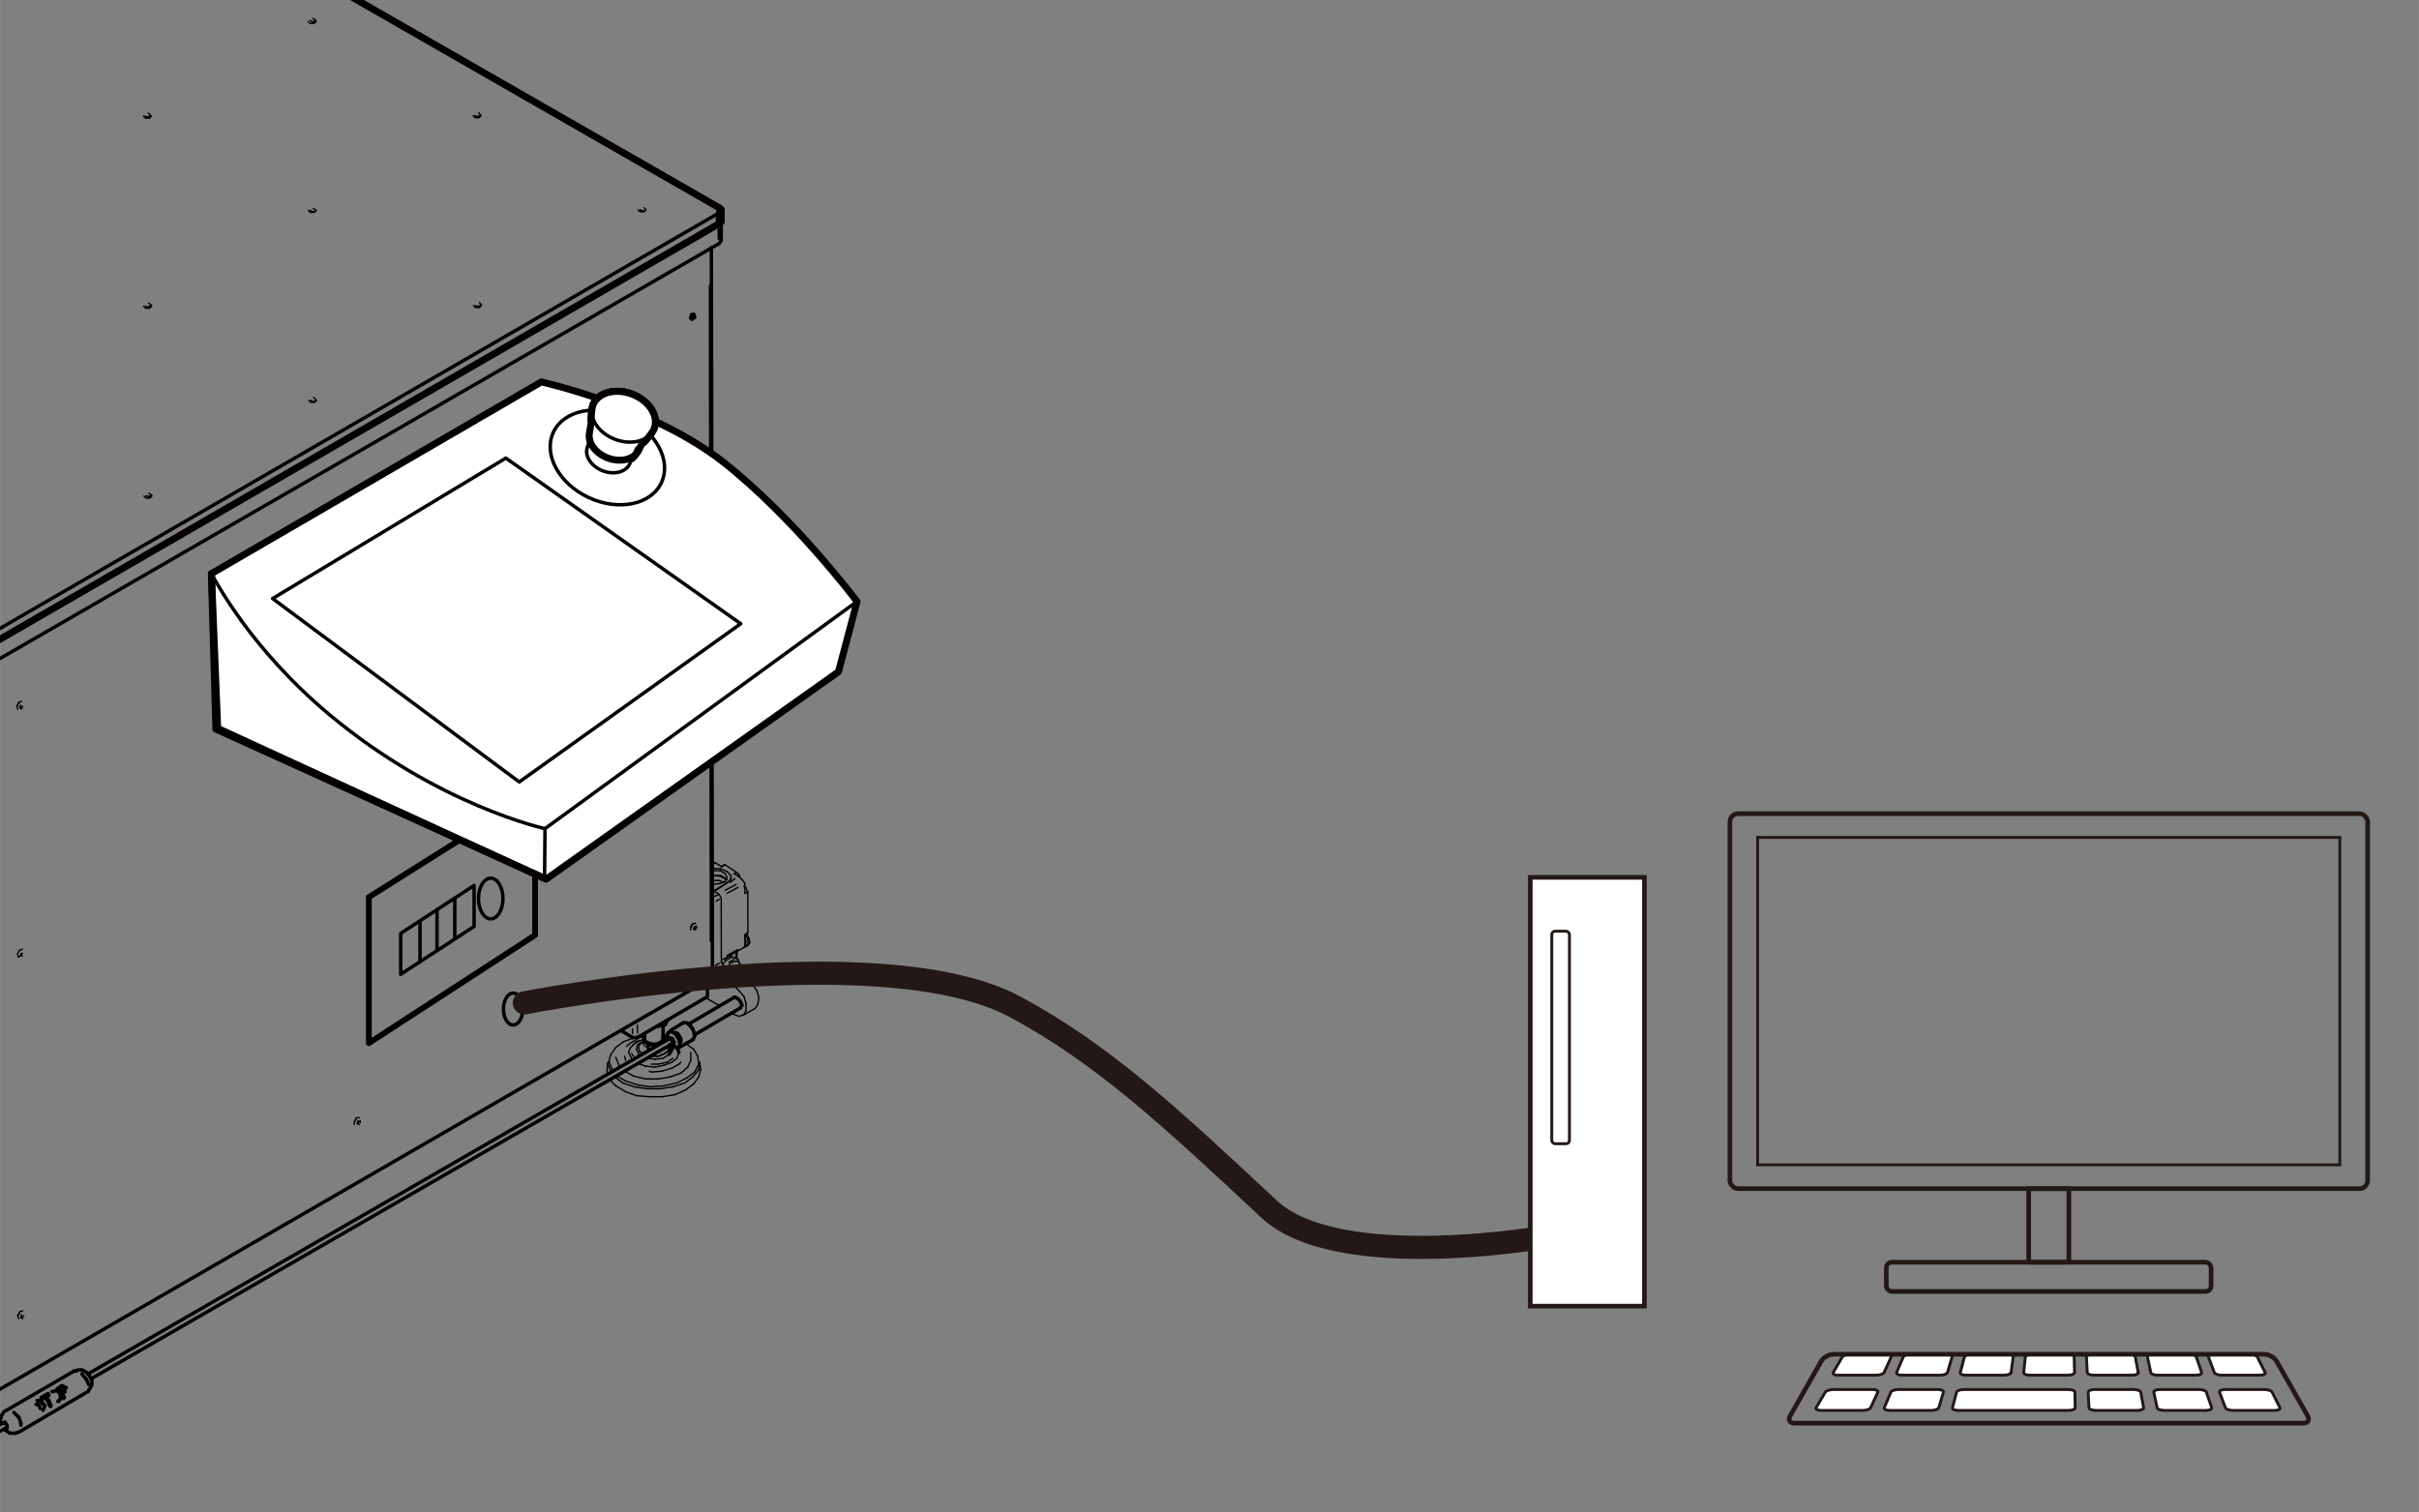 <?xml version="1.0" encoding="UTF-8"?><svg id="_レイヤー_1" xmlns="http://www.w3.org/2000/svg" width="73.86mm" height="46.19mm" xmlns:xlink="http://www.w3.org/1999/xlink" viewBox="0 0 209.37 130.94"><rect x="0" y="0" width="209.37" height="130.94" fill="#808080" stroke="none"/><defs><style>.cls-1{stroke-width:.12px;}.cls-1,.cls-2,.cls-3,.cls-4,.cls-5,.cls-6,.cls-7,.cls-8,.cls-9,.cls-10,.cls-11,.cls-12{fill:none;}.cls-1,.cls-2,.cls-3,.cls-6,.cls-7,.cls-8,.cls-9,.cls-10,.cls-13,.cls-11{stroke-linecap:round;}.cls-1,.cls-3,.cls-6,.cls-7,.cls-8,.cls-9,.cls-10,.cls-13,.cls-11{stroke:#040000;stroke-linejoin:round;}.cls-2{stroke-width:2px;}.cls-2,.cls-14,.cls-5,.cls-12{stroke:#231815;stroke-miterlimit:10;}.cls-14,.cls-15,.cls-13{fill:#fff;}.cls-14,.cls-12{stroke-width:.4px;}.cls-3{stroke-dasharray:0 0 0 0 1.12 .56 1.12 .56;}.cls-3,.cls-7,.cls-8,.cls-9,.cls-11{stroke-width:.5px;}.cls-4,.cls-15{stroke-width:0px;}.cls-5{stroke-width:.25px;}.cls-6,.cls-13{stroke-width:.6px;}.cls-16{clip-path:url(#clippath);}.cls-7{stroke-dasharray:0 0 0 0 1.23 .62 1.23 .62;}.cls-8{stroke-dasharray:0 0 1.12 .56;}.cls-10{stroke-width:.3px;}.cls-11{stroke-dasharray:0 0 1.23 .62;}</style><clipPath id="clippath"><rect class="cls-4" width="209.37" height="130.94"/></clipPath></defs><g class="cls-16"><line class="cls-9" x1="39.54" y1="72.87" x2="40.37" y2="72.31"/><line class="cls-11" x1="40.88" y1="71.97" x2="42.16" y2="71.11"/><line class="cls-7" x1="42.41" y1="70.94" x2="45.22" y2="69.05"/><polyline class="cls-9" points="45.48 68.87 46.31 68.32 46.31 69.32"/><line class="cls-8" x1="46.31" y1="69.88" x2="46.31" y2="71.28"/><line class="cls-3" x1="46.31" y1="71.56" x2="46.31" y2="74.65"/><line class="cls-9" x1="46.31" y1="74.93" x2="46.31" y2="75.93"/><line class="cls-1" x1="2.04" y1="113.91" x2="1.95" y2="114.08"/><line class="cls-1" x1="1.87" y1="114.08" x2="1.87" y2="113.91"/><line class="cls-1" x1="1.78" y1="114.08" x2="1.87" y2="113.83"/><line class="cls-1" x1="1.95" y1="114.17" x2="1.78" y2="114.08"/><line class="cls-1" x1="1.7" y1="113.66" x2="1.53" y2="113.91"/><line class="cls-1" x1="1.7" y1="113.57" x2="1.95" y2="113.49"/><line class="cls-1" x1="1.53" y1="113.91" x2="1.7" y2="113.57"/><line class="cls-1" x1="1.61" y1="114.17" x2="1.53" y2="113.91"/><line class="cls-1" x1="60.11" y1="80.26" x2="60.28" y2="80.34"/><line class="cls-1" x1="60.03" y1="80.34" x2="60.2" y2="80.43"/><line class="cls-1" x1="60.2" y1="80.43" x2="60.03" y2="80.43"/><line class="cls-1" x1="60.28" y1="80.17" x2="60.28" y2="80.34"/><line class="cls-1" x1="60.03" y1="80.34" x2="60.2" y2="80.17"/><line class="cls-1" x1="60.2" y1="80.51" x2="60.03" y2="80.43"/><line class="cls-1" x1="59.94" y1="80" x2="59.77" y2="80.34"/><line class="cls-1" x1="59.94" y1="80" x2="60.2" y2="79.92"/><line class="cls-1" x1="59.77" y1="80.26" x2="59.94" y2="80"/><line class="cls-1" x1="59.77" y1="80.51" x2="59.77" y2="80.26"/><line class="cls-1" x1="63.79" y1="83.05" x2="63.79" y2="82.28"/><line class="cls-1" x1="63.88" y1="83.05" x2="63.54" y2="82.88"/><line class="cls-1" x1="63.71" y1="82.97" x2="63.71" y2="82.37"/><line class="cls-1" x1="62.94" y1="82.88" x2="63.37" y2="82.71"/><line class="cls-1" x1="62.77" y1="83.05" x2="62.94" y2="82.88"/><line class="cls-1" x1="62.85" y1="83.14" x2="62.51" y2="83.48"/><line class="cls-1" x1="63.28" y1="82.88" x2="62.85" y2="83.14"/><line class="cls-1" x1="63.54" y1="82.88" x2="63.28" y2="82.88"/><line class="cls-1" x1="64.05" y1="83.48" x2="63.88" y2="83.22"/><line class="cls-1" x1="64.05" y1="83.9" x2="64.05" y2="83.48"/><line class="cls-1" x1="63.88" y1="84.33" x2="64.05" y2="83.9"/><line class="cls-1" x1="63.19" y1="83.39" x2="62.94" y2="83.82"/><line class="cls-1" x1="63.62" y1="83.22" x2="63.19" y2="83.39"/><line class="cls-1" x1="63.88" y1="83.22" x2="63.62" y2="83.22"/><line class="cls-1" x1="63.88" y1="83.05" x2="64.05" y2="83.56"/><line class="cls-1" x1="63.11" y1="83.31" x2="63.54" y2="83.05"/><line class="cls-1" x1="64.56" y1="81.94" x2="64.73" y2="81.86"/><line class="cls-1" x1="64.73" y1="81.69" x2="64.56" y2="81.94"/><line class="cls-1" x1="64.73" y1="81.35" x2="64.73" y2="81.69"/><line class="cls-1" x1="64.56" y1="80.92" x2="64.73" y2="81.35"/><line class="cls-1" x1="64.56" y1="81.94" x2="64.39" y2="82.03"/><line class="cls-1" x1="64.9" y1="81.6" x2="64.73" y2="81.86"/><line class="cls-1" x1="64.82" y1="81.26" x2="64.9" y2="81.6"/><line class="cls-1" x1="64.64" y1="80.83" x2="64.82" y2="81.26"/><line class="cls-1" x1="64.56" y1="81.52" x2="64.48" y2="81.77"/><line class="cls-1" x1="64.47" y1="81" x2="64.56" y2="81.52"/><line class="cls-1" x1="62.67" y1="74.87" x2="62.41" y2="75.04"/><line class="cls-1" x1="62.43" y1="83.14" x2="64.39" y2="82.03"/><line class="cls-1" x1="64.47" y1="81" x2="64.64" y2="80.83"/><line class="cls-1" x1="62.84" y1="76.49" x2="61.82" y2="77.09"/><line class="cls-1" x1="61.9" y1="74.7" x2="61.64" y2="74.7"/><line class="cls-1" x1="64.47" y1="76.49" x2="64.3" y2="76.23"/><line class="cls-1" x1="62.84" y1="76.49" x2="61.82" y2="77.17"/><line class="cls-1" x1="64.3" y1="76.23" x2="63.95" y2="75.89"/><line class="cls-1" x1="63.7" y1="76.57" x2="62.76" y2="77.08"/><line class="cls-1" x1="64.39" y1="82.03" x2="64.48" y2="81.86"/><line class="cls-1" x1="63.95" y1="75.72" x2="64.04" y2="75.89"/><line class="cls-1" x1="63.78" y1="75.55" x2="63.95" y2="75.72"/><line class="cls-1" x1="63.53" y1="75.63" x2="63.78" y2="75.55"/><line class="cls-1" x1="63.95" y1="75.89" x2="63.53" y2="75.63"/><line class="cls-1" x1="63.61" y1="76.06" x2="63.19" y2="76.4"/><line class="cls-1" x1="61.9" y1="74.7" x2="61.64" y2="74.87"/><line class="cls-1" x1="61.9" y1="74.7" x2="62.5" y2="75.04"/><line class="cls-1" x1="62.5" y1="75.04" x2="62.76" y2="74.87"/><line class="cls-1" x1="63.78" y1="75.55" x2="62.76" y2="74.87"/><line class="cls-1" x1="64.48" y1="81.86" x2="64.47" y2="80.92"/><line class="cls-1" x1="63.88" y1="82.2" x2="62.94" y2="82.71"/><line class="cls-1" x1="63.87" y1="76.83" x2="62.93" y2="77.34"/><line class="cls-1" x1="64.47" y1="77.34" x2="64.47" y2="76.49"/><line class="cls-1" x1="64.47" y1="77.34" x2="64.72" y2="77.25"/><line class="cls-1" x1="64.47" y1="80.92" x2="64.73" y2="80.75"/><line class="cls-1" x1="61.82" y1="77.09" x2="61.65" y2="77.09"/><line class="cls-1" x1="64.72" y1="77.25" x2="64.73" y2="80.75"/><line class="cls-1" x1="64.72" y1="77.25" x2="64.55" y2="76.83"/><line class="cls-1" x1="64.55" y1="76.83" x2="64.38" y2="76.74"/><line class="cls-1" x1="63.27" y1="76.15" x2="62.84" y2="76.49"/><line class="cls-1" x1="63.27" y1="75.81" x2="63.27" y2="76.15"/><line class="cls-1" x1="62.93" y1="75.46" x2="63.27" y2="75.81"/><line class="cls-1" x1="62.33" y1="75.21" x2="62.93" y2="75.46"/><line class="cls-1" x1="61.64" y1="75.21" x2="62.33" y2="75.21"/><line class="cls-1" x1="63.19" y1="76.23" x2="63.27" y2="75.98"/><line class="cls-1" x1="62.84" y1="76.49" x2="63.19" y2="76.23"/><line class="cls-1" x1="62.76" y1="76.32" x2="62.93" y2="75.98"/><line class="cls-1" x1="62.33" y1="76.49" x2="62.76" y2="76.32"/><line class="cls-1" x1="61.65" y1="76.57" x2="62.33" y2="76.49"/><line class="cls-1" x1="62.33" y1="75.38" x2="61.65" y2="75.38"/><line class="cls-1" x1="62.76" y1="75.63" x2="62.33" y2="75.38"/><line class="cls-1" x1="62.93" y1="75.98" x2="62.76" y2="75.63"/><line class="cls-1" x1="62.41" y1="75.81" x2="61.65" y2="75.81"/><line class="cls-1" x1="62.93" y1="76.15" x2="62.41" y2="75.81"/><line class="cls-1" x1="62.16" y1="75.81" x2="61.65" y2="75.81"/><line class="cls-1" x1="62.59" y1="75.98" x2="62.16" y2="75.81"/><line class="cls-1" x1="62.84" y1="76.15" x2="62.59" y2="75.98"/><line class="cls-1" x1="62.24" y1="76.23" x2="61.65" y2="76.23"/><line class="cls-1" x1="62.67" y1="76.4" x2="62.24" y2="76.23"/><line class="cls-6" x1="62.42" y1="19.19" x2="62.42" y2="18.16"/><line class="cls-6" x1="62.25" y1="19.36" x2="-57.99" y2="88.86"/><line class="cls-6" x1="62.25" y1="18.76" x2="62.25" y2="19.1"/><line class="cls-6" x1="62.25" y1="19.36" x2="62.42" y2="19.19"/><line class="cls-6" x1="62.42" y1="18.16" x2="62.25" y2="18.42"/><line class="cls-6" x1="62.25" y1="17.99" x2="62.42" y2="18.16"/><line class="cls-10" x1="-57.99" y1="87.92" x2="62.25" y2="18.42"/><line class="cls-6" x1="62.25" y1="17.99" x2="9.04" y2="-12.54"/><line class="cls-1" x1="30.83" y1="44.39" x2="31" y2="44.3"/><line class="cls-1" x1="31.09" y1="44.3" x2="31" y2="44.47"/><line class="cls-1" x1="30.92" y1="44.47" x2="30.92" y2="44.3"/><line class="cls-1" x1="30.83" y1="44.47" x2="30.92" y2="44.22"/><line class="cls-1" x1="31" y1="44.56" x2="30.83" y2="44.47"/><line class="cls-1" x1="30.75" y1="44.05" x2="30.58" y2="44.3"/><line class="cls-1" x1="30.75" y1="43.96" x2="31" y2="43.87"/><line class="cls-1" x1="30.58" y1="44.3" x2="30.75" y2="43.96"/><line class="cls-1" x1="30.58" y1="44.56" x2="30.58" y2="44.3"/><line class="cls-1" x1="55.68" y1="90.33" x2="55.68" y2="89.99"/><line class="cls-10" x1="55.68" y1="89.99" x2="55.77" y2="89.82"/><line class="cls-10" x1="57.56" y1="88.71" x2="57.56" y2="88.45"/><line class="cls-10" x1="56.88" y1="88.88" x2="57.56" y2="88.71"/><line class="cls-10" x1="57.56" y1="88.71" x2="57.82" y2="88.28"/><line class="cls-10" x1="61.23" y1="86.25" x2="61.23" y2="84.88"/><line class="cls-10" x1="55.17" y1="89.83" x2="61.15" y2="86.33"/><line class="cls-10" x1="53.8" y1="89.24" x2="54.74" y2="89.83"/><line class="cls-1" x1="55.17" y1="89.41" x2="55.17" y2="88.73"/><line class="cls-10" x1="54.74" y1="89.83" x2="55.17" y2="89.83"/><line class="cls-1" x1="54.74" y1="89.07" x2="54.74" y2="89.49"/><line class="cls-1" x1="52.61" y1="91.97" x2="52.53" y2="92.65"/><line class="cls-1" x1="60.64" y1="92.64" x2="60.56" y2="91.96"/><line class="cls-1" x1="55.34" y1="91.37" x2="55.09" y2="90.86"/><line class="cls-1" x1="56.71" y1="91.71" x2="55.94" y2="91.62"/><line class="cls-1" x1="57.4" y1="91.62" x2="56.71" y2="91.71"/><line class="cls-1" x1="57.91" y1="91.28" x2="57.4" y2="91.62"/><line class="cls-10" x1="58.16" y1="90.85" x2="57.91" y2="91.28"/><line class="cls-10" x1="57.99" y1="90.43" x2="58.16" y2="90.85"/><line class="cls-1" x1="55.17" y1="90.43" x2="55.68" y2="90.17"/><line class="cls-1" x1="55.09" y1="90.86" x2="55.17" y2="90.43"/><line class="cls-1" x1="54.83" y1="91.45" x2="54.66" y2="91.2"/><line class="cls-1" x1="56.97" y1="92.13" x2="56.37" y2="92.13"/><line class="cls-1" x1="57.74" y1="91.96" x2="56.97" y2="92.13"/><line class="cls-1" x1="58.25" y1="91.62" x2="57.74" y2="91.96"/><line class="cls-10" x1="57.48" y1="89.92" x2="57.74" y2="90"/><line class="cls-1" x1="55.09" y1="90.18" x2="55.34" y2="90.09"/><line class="cls-1" x1="54.74" y1="90.52" x2="55.09" y2="90.18"/><line class="cls-1" x1="54.75" y1="91.8" x2="54.4" y2="91.11"/><line class="cls-1" x1="55.86" y1="92.31" x2="55.17" y2="92.05"/><line class="cls-1" x1="56.71" y1="92.39" x2="55.86" y2="92.3"/><line class="cls-1" x1="57.48" y1="92.22" x2="56.71" y2="92.39"/><line class="cls-1" x1="58.16" y1="91.96" x2="57.48" y2="92.22"/><line class="cls-1" x1="58.59" y1="91.62" x2="58.16" y2="91.96"/><line class="cls-1" x1="58.76" y1="91.11" x2="58.59" y2="91.62"/><line class="cls-10" x1="58.59" y1="90.68" x2="58.76" y2="91.11"/><line class="cls-1" x1="55" y1="90.26" x2="55.68" y2="90"/><line class="cls-1" x1="54.57" y1="90.69" x2="55" y2="90.26"/><line class="cls-1" x1="54.4" y1="91.11" x2="54.57" y2="90.69"/><line class="cls-1" x1="54.15" y1="91.8" x2="54.06" y2="91.45"/><line class="cls-1" x1="56.37" y1="92.82" x2="56.2" y2="92.73"/><line class="cls-1" x1="57.31" y1="92.73" x2="56.37" y2="92.82"/><line class="cls-1" x1="58.17" y1="92.47" x2="57.31" y2="92.73"/><line class="cls-1" x1="58.76" y1="92.13" x2="58.17" y2="92.47"/><line class="cls-1" x1="58.93" y1="91.96" x2="58.76" y2="92.13"/><line class="cls-10" x1="57.39" y1="89.83" x2="57.74" y2="89.92"/><line class="cls-1" x1="54.49" y1="90.35" x2="55.09" y2="90"/><line class="cls-1" x1="54.23" y1="90.6" x2="54.49" y2="90.35"/><line class="cls-1" x1="53.64" y1="92.39" x2="53.29" y2="91.54"/><line class="cls-1" x1="54.83" y1="93.16" x2="54.06" y2="92.73"/><line class="cls-1" x1="55.86" y1="93.41" x2="54.83" y2="93.16"/><line class="cls-1" x1="56.97" y1="93.41" x2="55.86" y2="93.41"/><line class="cls-1" x1="58" y1="93.24" x2="56.97" y2="93.41"/><line class="cls-1" x1="58.94" y1="92.9" x2="58" y2="93.24"/><line class="cls-1" x1="59.53" y1="92.38" x2="58.94" y2="92.9"/><line class="cls-1" x1="59.79" y1="91.79" x2="59.53" y2="92.38"/><line class="cls-1" x1="59.79" y1="91.11" x2="59.79" y2="91.79"/><line class="cls-1" x1="53.04" y1="92.73" x2="52.7" y2="91.88"/><line class="cls-1" x1="54.15" y1="93.59" x2="53.38" y2="93.16"/><line class="cls-1" x1="55.18" y1="93.93" x2="54.15" y2="93.59"/><line class="cls-1" x1="56.29" y1="94.09" x2="55.18" y2="93.93"/><line class="cls-1" x1="57.48" y1="94.01" x2="56.29" y2="94.09"/><line class="cls-1" x1="58.59" y1="93.75" x2="57.48" y2="94.01"/><line class="cls-1" x1="59.45" y1="93.32" x2="58.59" y2="93.75"/><line class="cls-1" x1="60.13" y1="92.81" x2="59.45" y2="93.32"/><line class="cls-1" x1="60.47" y1="92.13" x2="60.13" y2="92.81"/><line class="cls-1" x1="60.39" y1="91.45" x2="60.47" y2="92.13"/><line class="cls-1" x1="60.04" y1="90.85" x2="60.39" y2="91.45"/><line class="cls-1" x1="59.36" y1="90.34" x2="60.04" y2="90.85"/><line class="cls-10" x1="57.39" y1="89.66" x2="57.73" y2="89.75"/><line class="cls-10" x1="55.26" y1="89.75" x2="55.77" y2="89.66"/><line class="cls-1" x1="53.98" y1="90.18" x2="54.92" y2="89.83"/><line class="cls-1" x1="53.29" y1="90.69" x2="53.98" y2="90.18"/><line class="cls-1" x1="52.87" y1="91.29" x2="53.29" y2="90.69"/><line class="cls-1" x1="52.7" y1="91.88" x2="52.87" y2="91.29"/><line class="cls-1" x1="52.87" y1="92.82" x2="52.61" y2="92.05"/><line class="cls-1" x1="53.9" y1="93.76" x2="53.21" y2="93.25"/><line class="cls-1" x1="54.92" y1="94.1" x2="53.9" y2="93.76"/><line class="cls-1" x1="56.03" y1="94.26" x2="54.92" y2="94.1"/><line class="cls-1" x1="57.14" y1="94.26" x2="56.03" y2="94.26"/><line class="cls-1" x1="58.25" y1="94.09" x2="57.14" y2="94.26"/><line class="cls-1" x1="59.28" y1="93.75" x2="58.25" y2="94.09"/><line class="cls-1" x1="59.96" y1="93.24" x2="59.28" y2="93.75"/><line class="cls-1" x1="60.47" y1="92.64" x2="59.96" y2="93.24"/><line class="cls-1" x1="60.56" y1="91.96" x2="60.47" y2="92.64"/><line class="cls-1" x1="52.61" y1="92.99" x2="52.53" y2="92.65"/><line class="cls-1" x1="53.3" y1="94.01" x2="52.78" y2="93.5"/><line class="cls-1" x1="54.15" y1="94.52" x2="53.3" y2="94.01"/><line class="cls-1" x1="55.09" y1="94.86" x2="54.15" y2="94.52"/><line class="cls-1" x1="56.2" y1="94.95" x2="55.09" y2="94.86"/><line class="cls-1" x1="57.32" y1="94.95" x2="56.2" y2="94.95"/><line class="cls-1" x1="58.43" y1="94.77" x2="57.32" y2="94.95"/><line class="cls-1" x1="59.36" y1="94.35" x2="58.43" y2="94.77"/><line class="cls-1" x1="60.05" y1="93.83" x2="59.36" y2="94.35"/><line class="cls-1" x1="60.47" y1="93.24" x2="60.05" y2="93.83"/><line class="cls-1" x1="60.64" y1="92.64" x2="60.47" y2="93.24"/><line class="cls-1" x1="55.34" y1="91.03" x2="55.26" y2="90.69"/><line class="cls-1" x1="55.69" y1="91.2" x2="55.34" y2="91.03"/><line class="cls-1" x1="56.97" y1="91.45" x2="56.28" y2="91.45"/><line class="cls-1" x1="57.57" y1="91.19" x2="56.97" y2="91.45"/><line class="cls-1" x1="57.91" y1="90.94" x2="57.57" y2="91.19"/><line class="cls-10" x1="57.91" y1="90.51" x2="57.91" y2="90.94"/><line class="cls-1" x1="55.34" y1="90.43" x2="55.68" y2="90.17"/><line class="cls-1" x1="55.26" y1="90.69" x2="55.34" y2="90.43"/><line class="cls-1" x1="56.03" y1="90.69" x2="56.2" y2="90.94"/><line class="cls-1" x1="56.97" y1="91.45" x2="56.8" y2="91.45"/><line class="cls-1" x1="57.57" y1="91.19" x2="56.97" y2="91.45"/><line class="cls-1" x1="57.74" y1="91.02" x2="57.57" y2="91.19"/><line class="cls-1" x1="55.34" y1="90.43" x2="55.51" y2="90.26"/><line class="cls-10" x1="57.39" y1="90" x2="57.39" y2="88.72"/><line class="cls-10" x1="55.77" y1="89.49" x2="55.77" y2="90"/><line class="cls-1" x1="56.2" y1="90.86" x2="56.03" y2="90.77"/><line class="cls-1" x1="56.03" y1="90.69" x2="55.86" y2="90.6"/><line class="cls-10" x1="56.97" y1="90.34" x2="56.63" y2="90.43"/><line class="cls-10" x1="57.31" y1="90.17" x2="56.97" y2="90.34"/><line class="cls-10" x1="56.03" y1="90.34" x2="55.85" y2="90.17"/><line class="cls-10" x1="56.11" y1="90.51" x2="56.03" y2="90.34"/><line class="cls-10" x1="56.2" y1="90.34" x2="55.85" y2="90.17"/><line class="cls-10" x1="56.63" y1="90.43" x2="56.2" y2="90.34"/><line class="cls-10" x1="55.85" y1="90.17" x2="55.77" y2="90"/><line class="cls-10" x1="57.39" y1="90" x2="57.31" y2="90.17"/><line class="cls-1" x1="55.77" y1="90.51" x2="55.68" y2="90.34"/><line class="cls-1" x1="56.11" y1="90.77" x2="56.28" y2="90.77"/><line class="cls-1" x1="56.11" y1="90.77" x2="56.11" y2="90.51"/><line class="cls-10" x1="56.37" y1="90.43" x2="56.11" y2="90.51"/><polyline class="cls-10" points="56.97 90.43 56.8 90.43 56.62 90.43 56.37 90.43"/><line class="cls-10" x1="57.48" y1="90.17" x2="57.48" y2="90"/><path class="cls-1" d="M-72.49,59.44l-.17.17M-72.74,59.27l.26.17M-72.66,59.69l.17-.17M-73,59.7h.34M-73.17,59.53l.17.17M-72.49,59.52l-.09-.17M-87.01,67.73l-.17.09M-86.92,67.81h-.17M-86.75,67.73l-.17.09M-87.01,67.47l.26.26M-86.92,67.9l.17-.17M-87.26,67.9h.34M-87.43,67.73l.17.17M12.72-6.33l-.17-.09M12.89-6.33h-.17M12.89-6.5v.17M12.89-6.24h-.17M13.06-6.41l-.17.17M12.8-6.67l.26.26M12.89-6.24l.17-.17M12.54-6.24h.34M12.37-6.41l.17.17M-1.55,1.88l-.17-.09M-1.38,1.88h-.17M-1.38,1.96h-.17M-1.2,1.79l-.17.17M-1.46,1.62l.26.17M-1.38,2.05l.17-.17M-1.72,2.05h.34M-1.89,1.88l.17.17M-15.81,10.17l-.17-.09M-15.64,10.08l-.17.09M-15.64,10.17h-.17M-15.47,10.08l-.17.09M-15.72,9.83l.26.26M-15.64,10.25l.17-.17M-15.98,10.25h.34M-16.15,10.08l.17.17M-30.07,18.37l-.17-.09M-29.9,18.37h-.17M-29.9,18.46h-.17M-29.73,18.29l-.17.17M-29.98,18.12l.26.17M-29.9,18.46l.17-.17M-30.24,18.46h.34M-30.41,18.29l.17.17M-44.33,26.66l-.17-.09M-44.16,26.58l-.17.09M-44.16,26.66h-.17M-43.99,26.49l-.17.17M-44.25,26.32l.26.17M-44.16,26.75l.17-.17M-44.5,26.75h.34M-44.67,26.58l.17.17M-58.59,34.87l-.17-.08M-58.42,34.95h-.17M-58.25,34.78l-.17.17M-58.51,34.53l.26.26M-58.42,34.95l.17-.17M-58.76,34.95h.34M-58.93,34.78l.17.17M-72.77,43.07h-.17M-72.68,43.16h-.17M-72.51,42.99l-.17.17M-72.77,42.82l.26.17M-72.68,43.24l.17-.17M-73.02,43.24h.34M-73.2,43.07l.17.17M-87.03,51.36h-.17M-86.94,51.19l-.09.17M-86.94,51.45h-.17M-86.77,51.28l-.17.17M-87.03,51.02l.26.26M-86.94,51.45l.17-.17M-87.29,51.45h.34M-87.46,51.28l.17.17M-44.43-39.15l-.17-.09M-44.25-39.15h-.17M-44.25-39.06h-.17M-44.08-39.24l-.17.17M-44.34-39.41l.26.17M-44.25-39.07l.17-.17M-44.6-39.06h.34M-44.77-39.23l.17.17M-58.69-30.86l-.17-.09M-58.52-30.86h-.17M-58.35-31.03l-.17.17M-58.6-31.2l.26.17M-58.52-30.77l.17-.17M-58.86-30.77h.34M-59.03-30.94l.17.17M-58.35-30.95l-.09-.17M-72.86-22.66h-.17M-72.78-22.57h-.17M-72.61-22.74l-.17.17M-72.86-23l.26.25M-72.78-22.57l.17-.17M-73.12-22.57h.34M-73.29-22.74l.17.17M-72.61-22.74l-.09-.17M-87.12-14.45h-.17M-87.04-14.37h-.17M-86.87-14.54l-.17.17M-87.12-14.71l.26.17M-87.04-14.28l.17-.17M-87.38-14.28h.34M-87.55-14.45l.17.17M-86.87-14.45l-.09-.17M-101.39-6.16h-.17M-101.3-6.33l-.09.17M-101.3-6.08h-.17M-101.13-6.25l-.17.17M-101.39-6.5l.26.26M-101.3-6.08l.17-.17M-101.64-6.08h.34M-101.81-6.25l.17.17M-101.13-6.25l-.09-.17M-115.65,2.04h-.17M-115.56,2.13h-.17M-115.39,1.96l-.17.17M-115.65,1.79l.26.17M-115.56,2.21l.17-.17M-115.9,2.21h.34M-116.07,2.04l.17.17M-115.39,2.04l-.09-.17M-129.91,10.25l-.17.09"/><path class="cls-1" d="M41.29,10.1l-.17-.09M41.46,10.02l-.17.09M41.46,10.1h-.17M41.63,10.02l-.17.09M41.46,9.76l.17.26M41.46,10.19l.17-.17M41.12,10.19h.34M40.95,10.02l.17.17M27.03,18.31l-.17-.09M27.2,18.31h-.17M27.2,18.39h-.17M27.37,18.22l-.17.17M27.12,18.05l.26.17M27.2,18.39l.17-.17M26.86,18.39h.34M26.69,18.22l.17.17M12.78,26.6l-.17-.09M12.95,26.51l-.17.09M12.95,26.59h-.17M13.12,26.42l-.17.17M12.86,26.25l.26.17M12.95,26.68l.17-.17M12.61,26.68h.34M12.43,26.51l.17.17M-1.48,34.8l-.17-.09M-1.31,34.8h-.17M-1.31,34.88h-.17M-1.14,34.71l-.17.17M-1.4,34.46l.26.26M-1.31,34.88l.17-.17M-1.65,34.88h.34M-1.82,34.71l.17.17M-15.57,43h-.17s-.17,0-.17,0M-15.57,43.09h-.17M-15.4,42.91l-.17.17M-15.65,42.75l.26.17M-15.57,43.17l.17-.17M-15.91,43.17h.34M-16.08,43l.17.17M-30,51.29l-.17-.09M-29.83,51.29h-.17M-29.83,51.12v.17M-29.83,51.37h-.17M-29.66,51.2l-.17.17M-29.91,50.95l.26.26M-29.83,51.37l.17-.17M-30.17,51.37h.34M-30.34,51.2l.17.17M-44.25,59.49l-.17-.09M-44.08,59.49h-.17M-44.08,59.58h-.17M-43.91,59.41l-.17.17M-44.17,59.24l.26.17M-44.08,59.66l.17-.17M-44.42,59.66h.34M-44.6,59.49l.17.17M-58.51,67.78l-.17-.09M-58.34,67.78h-.17M-58.17,67.69l-.17.09M-58.43,67.44l.26.26M-58.34,67.86l.17-.17M-58.68,67.86h.34M-58.85,67.69l.17.17M-72.68,75.98h-.17M-72.6,76.07h-.17M-72.43,75.9l-.17.17M-72.68,75.73l.26.17M-72.6,76.07l.17-.17M-72.94,76.07h.34M-73.11,75.9l.17.17M27.01,1.86l-.17-.09M27.18,1.86h-.17M27.18,1.94h-.17M27.35,1.77l-.17.17M27.09,1.6l.26.17M27.18,2.03l.17-.17M26.84,2.03h.34M26.67,1.86l.17.17M12.75,10.14l-.17-.08M12.92,10.06l-.17.09M12.92,10.14h-.17M13.09,10.06l-.17.09M12.84,9.8l.26.26M12.92,10.23l.17-.17M12.58,10.23h.34M12.41,10.06l.17.17M-1.51,18.35l-.17-.09M-1.34,18.35h-.17M-1.34,18.43h-.17M-1.16,18.26l-.17.17M-1.42,18.09l.26.17M-1.34,18.43l.17-.17M-1.68,18.43h.34M-1.85,18.26l.17.17M-15.76,26.64l-.17-.09M-15.59,26.55l-.17.09M-15.59,26.64h-.17M-15.42,26.46l-.17.17M-15.68,26.3l.26.17M-15.59,26.72l.17-.17M-15.93,26.72h.34M-16.1,26.55l.17.17M-30.02,34.84l-.17-.09M-29.85,34.84h-.17M-29.85,34.92h-.17M-29.68,34.75l-.17.17M-29.94,34.5l.26.26M-29.85,34.92l.17-.17M-30.19,34.92h.34M-30.36,34.75l.17.17M-44.11,43.04h-.34M-44.11,43.13h-.17M-43.94,42.96l-.17.17M-44.19,42.79l.26.17M-44.11,43.21l.17-.17M-44.45,43.21h.34M-44.62,43.04l.17.17M-58.54,51.33l-.17-.09M-58.37,51.16l-.09.17M-58.37,51.41h-.17M-58.19,51.24l-.17.17M-58.45,50.99l.26.26M-58.37,51.41l.17-.17M-58.71,51.42h.34M-58.88,51.24l.17.17M-72.71,59.53h-.17M-72.62,59.62h-.17"/><path class="cls-1" d="M-134.95,113-135.29,113.51l.09-.34M-135.12,113.86l-.17-.34M-135.29,113.51v-.43M-135.12,113.77l-.17-.26M-134.95,112.92h.43M-135.2,113.17l.26-.26M-134.95,112.83l.34.09M-135.29,113.09l.34-.26M-135.72,112.92l.26-.34M-135.89,113.35l.17-.43M-135.46,112.58l-.17-.17M-135.55,112.32l.51.34M-135.72,113.43l-.17-.08M-135.63,113l-.09.43M-135.38,112.66l-.26.34M-135.12,112.75l-.26-.09M-135.63,112.92l.26-.34M-135.8,113.35l.17-.43M55.58,18.25l-.17-.09M55.75,18.25h-.17M55.75,18.33h-.17M55.92,18.16l-.17.17M55.75,17.99l.17.17M55.75,18.33l.17-.17M55.41,18.34h.34M55.24,18.17l.17.17M41.32,26.54l-.17-.09M41.49,26.46l-.17.09M41.49,26.54h-.17M41.66,26.37l-.17.17M41.49,26.2l.17.17M41.49,26.63l.17-.17M41.15,26.63h.34M40.98,26.46l.17.17M27.06,34.75l-.17-.09M27.23,34.75h-.17M27.23,34.83h-.17M27.4,34.66l-.17.17M27.14,34.41l.26.26M27.23,34.83l.17-.17M26.89,34.83h.34M26.72,34.66l.17.17M12.97,42.95h-.34M12.97,43.04h-.17M13.14,42.87l-.17.17M12.88,42.7l.26.17M12.97,43.12l.17-.17M12.63,43.12h.34M12.46,42.95l.17.17M-1.46,51.25l-.17-.09M-1.29,51.25h-.17M-1.29,51.07v.17M-1.29,51.33h-.17M-1.12,51.16l-.17.17M-1.38,50.9l.26.26M-1.29,51.33l.17-.17M-1.63,51.33h.34M-1.8,51.16l.17.17M-15.72,59.45l-.17-.09M-15.55,59.45h-.17M-15.55,59.54h-.17M-15.38,59.37l-.17.17M-15.64,59.2l.26.17M-15.55,59.62l.17-.17M-15.89,59.62h.34M-16.06,59.45l.17.17M-29.98,67.74l-.17-.09M-29.81,67.66l-.17.09M-29.81,67.74h-.17M-29.64,67.66l-.17.09M-29.9,67.4l.26.26M-29.81,67.83l.17-.17M-30.15,67.83h.34M-30.32,67.66l.17.17M-29.64,67.66l-.09-.17M-44.24,75.95l-.17-.09M-44.07,75.95h-.17M-44.07,76.04h-.17M-43.9,75.86l-.17.17M-44.16,75.69l.26.17M-44.07,76.04l.17-.17M-44.41,76.04h.34M-44.58,75.87l.17.17M-58.5,84.24l-.17-.09M-58.33,84.24h-.17M-58.16,84.07l-.17.17M-58.42,83.9l.26.17M-58.33,84.33l.17-.17M-58.67,84.33h.34M-58.84,84.16l.17.17"/><path class="cls-10" d="M58.76,90l.09.42M58.5,89.57l.26.43M58.16,89.32l.34.25M57.82,89.4l.34-.09M57.73,89.66l.09-.26M58.68,90.68l-.43-.08M58.25,90.17l-.09.26M57.99,89.91l.26.25M57.82,90l.17-.09M64.23,87.01l-.17.26M64.05,86.67l.17.34M63.8,86.41l.26.25M63.54,86.33l.26.09M59.96,89.06l.17.51M59.53,88.63l.43.43M58.93,89.91v.26M58.67,89.49l.26.42M58.5,89.4l.17.09M60.13,89.74l-.17.26M60.04,89.31l.09.43M59.78,88.8l.26.51M59.44,88.55l.34.25M59.1,88.55h.34M-131.27,114.19l-5.82-3.31M-138.2,112.67l5.9,3.4M-138.37,112.59l.17.09M-138.63,112.08l.09.17.09.17.09.17M-138.63,111.57v.43M-138.46,111.22l-.09.17-.09.17M-138.29,110.97l-.09.17M-138.11,110.88l-.17.09M-137.86,110.8h-.17M-137.43,110.71h-.34M-137.26,110.8l-.17-.09M-131.1,114.36l-.09-.17M-130.93,114.45l-.17-.09M-130.76,114.79l-.09-.17-.09-.17M-130.76,115.13v-.17s0-.17,0-.17M-130.76,115.39v-.17M-131.27,115.98l.17-.09M-131.53,116.15l.17-.09M-132.12,116.15h.17s.17,0,.17,0h.17M-138.2,111.48l-.17.51M-137.77,110.97l-.43.51M-132.3,114.79l.34-.43M-132.47,115.39l.17-.6M-131.36,115.64l.17.09M-131.19,115.3l-.17.34M-131.01,115.22l-.17.09M-134.09,113.35l-.26.26M-133.92,113.43l-.17-.08M-134.35,113.6l.17.08M-134.26,113.86l-.17-.17M-134.44,113.69l-.09.43M-134.18,113.18l.34.17M-134.44,113.6l.34-.43M-134.61,114.03l.17-.43M-134.44,113.6l.26-.43M-134.61,114.03l.17-.43M-136.66,112.5l.17.09M-136.49,112.58l.09.34M-136.15,112.84v-.17M-136.4,112.41v-.26M-136.4,112.16h.51M-136.66,112.84v-.34M-136.4,113.01l-.26-.17M-136.06,112.58h0v.34M-136.15,112.84v-.17M-136.4,112.41l.09-.17M-136.32,112.24l.43-.09M-136.57,112.84v-.26M-136.4,113.1l-.17-.26"/><path class="cls-10" d="M3.46,121.93,3.38,121.67l-.26-.09M3.21,121.25h.43M3.89,121.67l-.17.43M3.72,121.5l.17.17M3.55,121.33h-.26M3.21,121.25l.43.08M3.63,121.5l.26.17M3.89,121.67l-.17.43M5.26,121.07l-.26.26M5.17,120.65l.09.42M5.26,120.99l-.17.34M5.17,120.65l.09.34M4.91,120.39l.26.25M4.49,120.48l.43-.09M4.91,120.39l.26.25M4.57,120.48l.34-.09M4.15,121.33l-.26-.34M4.32,121.76l-.17-.43M3.89,120.99l-.26.09M3.55,120.99l.6-.34M4.23,121.25l.17.43M3.97,120.91l.26.34M4.23,120.82l-.26.09M4.14,120.65l.09.17M4.23,121.33l.17.43M3.97,120.91l.26.42M58.28,90.59l.17.08M58.02,90.51l.26.09M57.76,89.66v.34M60.15,89.57l3.93-2.31M63.57,86.33l-3.93,2.31M58.79,90.68l1.2-.68M59.13,88.55l-1.11.68M58.36,90.25l-.09.26M58.19,89.91l.17.34M57.85,89.83l.34.09M57.76,90l.09-.17M58.28,90.51l-.26-.09M58.87,90.42l-.17.26"/><line class="cls-1" x1="62" y1="84.09" x2="62.85" y2="84.6"/><line class="cls-1" x1="62.68" y1="84.6" x2="62.85" y2="84.6"/><line class="cls-1" x1="61.91" y1="84.85" x2="62.26" y2="84.85"/><line class="cls-1" x1="62.26" y1="84.68" x2="61.91" y2="84.85"/><line class="cls-1" x1="62.26" y1="84.68" x2="62.43" y2="84.68"/><line class="cls-10" x1=".35" y1="123.14" x2="-56.53" y2="156.05"/><line class="cls-10" x1="57.99" y1="89.89" x2="7.61" y2="118.95"/><line class="cls-10" x1="7.86" y1="119.38" x2="58.25" y2="90.32"/><line class="cls-10" x1="-57.21" y1="157.07" x2=".61" y2="123.56"/><line class="cls-10" x1="62.42" y1="20.82" x2="62.42" y2="19.2"/><line class="cls-10" x1="62.25" y1="21.08" x2="-57.99" y2="90.48"/><line class="cls-10" x1="62.25" y1="19.88" x2="62.25" y2="20.65"/><line class="cls-10" x1="62.25" y1="21.08" x2="62.42" y2="20.82"/><line class="cls-10" x1="62.42" y1="19.2" x2="62.25" y2="19.37"/><line class="cls-10" x1="-57.99" y1="88.86" x2="62.25" y2="19.37"/><line class="cls-10" x1="61.66" y1="84.51" x2="61.57" y2="21.42"/><line class="cls-10" x1="61.57" y1="84.68" x2="-58.07" y2="153.83"/><line class="cls-10" x1="61.66" y1="84.51" x2="61.57" y2="84.68"/><line class="cls-10" x1="61.49" y1="24.74" x2="61.57" y2="81.44"/><line class="cls-10" x1="59.78" y1="27.47" x2="59.87" y2="27.22"/><line class="cls-10" x1="59.87" y1="27.3" x2="60.04" y2="27.22"/><line class="cls-10" x1="59.78" y1="27.56" x2="59.87" y2="27.3"/><line class="cls-10" x1="60.12" y1="27.47" x2="59.87" y2="27.65"/><line class="cls-10" x1="60.04" y1="27.22" x2="60.12" y2="27.47"/><line class="cls-10" x1="6.41" y1="118.7" x2=".52" y2="122.12"/><line class="cls-10" x1="1.63" y1="123.99" x2="7.44" y2="120.57"/><line class="cls-10" x1="1.37" y1="124.08" x2="1.55" y2="123.99"/><polyline class="cls-10" points=".86 124.08 1.03 124.08 1.2 124.08 1.37 124.08"/><line class="cls-10" x1=".69" y1="123.99" x2=".86" y2="124.08"/><line class="cls-10" x1=".43" y1="123.82" x2=".61" y2="123.91"/><line class="cls-10" x1="0" y1="123.05" x2=".09" y2="123.23"/><line class="cls-10" x1="0" y1="122.88" x2="0" y2="123.05"/><line class="cls-10" x1=".09" y1="122.63" x2=".09" y2="122.8"/><line class="cls-10" x1=".18" y1="122.46" x2=".09" y2="122.63"/><line class="cls-10" x1=".35" y1="122.2" x2=".26" y2="122.37"/><line class="cls-10" x1="6.58" y1="118.7" x2="6.41" y2="118.7"/><line class="cls-10" x1="6.75" y1="118.61" x2="6.58" y2="118.7"/><polyline class="cls-10" points="7.09 118.61 6.92 118.61 6.75 118.61"/><line class="cls-10" x1="7.26" y1="118.7" x2="7.09" y2="118.61"/><line class="cls-10" x1="7.44" y1="118.78" x2="7.26" y2="118.7"/><line class="cls-10" x1="7.69" y1="119.04" x2="7.52" y2="118.87"/><polyline class="cls-10" points="7.86 119.38 7.78 119.21 7.69 119.04"/><polyline class="cls-10" points="7.95 119.8 7.95 119.63 7.95 119.46"/><polyline class="cls-10" points="7.78 120.23 7.86 120.06 7.95 119.89"/><line class="cls-10" x1="7.61" y1="120.49" x2="7.69" y2="120.32"/><line class="cls-10" x1="1.8" y1="123.22" x2="1.8" y2="123.39"/><line class="cls-10" x1="1.63" y1="122.71" x2="1.8" y2="123.22"/><line class="cls-10" x1="1.2" y1="122.29" x2="1.63" y2="122.71"/><line class="cls-10" x1=".6" y1="123.39" x2=".61" y2="123.65"/><line class="cls-10" x1=".43" y1="123.14" x2=".6" y2="123.39"/><line class="cls-10" x1=".26" y1="123.23" x2=".43" y2="123.14"/><line class="cls-10" x1="7.44" y1="119.38" x2="7.09" y2="118.95"/><line class="cls-10" x1="7.69" y1="119.89" x2="7.44" y2="119.38"/><line class="cls-10" x1="5.13" y1="120.23" x2="5.39" y2="120.57"/><line class="cls-10" x1="5.13" y1="120.23" x2="5.39" y2="120.49"/><line class="cls-10" x1="5.3" y1="120.15" x2="5.13" y2="120.23"/><line class="cls-10" x1="5.47" y1="120.06" x2="5.3" y2="120.15"/><line class="cls-10" x1="5.39" y1="120.49" x2="5.56" y2="120.4"/><line class="cls-10" x1="5.64" y1="120.15" x2="5.47" y2="120.06"/><line class="cls-10" x1="5.64" y1="120.49" x2="5.39" y2="120.66"/><line class="cls-10" x1="5.39" y1="120.66" x2="5.56" y2="121"/><line class="cls-10" x1="5.39" y1="120.66" x2="5.56" y2="121"/><line class="cls-10" x1="5.3" y1="119.98" x2="5.73" y2="120.15"/><line class="cls-10" x1="5.39" y1="119.98" x2="5.73" y2="120.15"/><line class="cls-10" x1="5.21" y1="120.06" x2="5.39" y2="119.98"/><line class="cls-10" x1="4.96" y1="120.23" x2="5.21" y2="120.06"/><line class="cls-10" x1="5.3" y1="120.57" x2="4.96" y2="120.23"/><line class="cls-10" x1="5.47" y1="121.09" x2="5.3" y2="120.57"/><line class="cls-1" x1="64.31" y1="87.91" x2="65.34" y2="87.31"/><line class="cls-1" x1="62.68" y1="84.59" x2="62.26" y2="84.76"/><line class="cls-1" x1="62.42" y1="77.77" x2="62.43" y2="83.31"/><line class="cls-1" x1="65.59" y1="86.97" x2="65.34" y2="87.31"/><line class="cls-1" x1="65.68" y1="86.37" x2="65.59" y2="86.97"/><line class="cls-1" x1="65.51" y1="85.78" x2="65.68" y2="86.37"/><line class="cls-1" x1="65.08" y1="85.18" x2="65.51" y2="85.78"/><line class="cls-1" x1="64.65" y1="84.76" x2="65.08" y2="85.18"/><line class="cls-1" x1="63.97" y1="88" x2="63.54" y2="87.82"/><line class="cls-1" x1="64.4" y1="87.82" x2="63.97" y2="88"/><line class="cls-1" x1="64.57" y1="87.48" x2="64.4" y2="87.82"/><line class="cls-1" x1="64.57" y1="86.89" x2="64.57" y2="87.48"/><line class="cls-1" x1="64.4" y1="86.29" x2="64.57" y2="86.89"/><line class="cls-1" x1="63.97" y1="85.78" x2="64.4" y2="86.29"/><line class="cls-1" x1="63.54" y1="85.35" x2="63.97" y2="85.78"/><line class="cls-1" x1="62.26" y1="87.06" x2="61.06" y2="86.38"/><line class="cls-1" x1="63.54" y1="87.82" x2="63.29" y2="87.65"/><line class="cls-1" x1="61.92" y1="84.84" x2="61.53" y2="84.65"/><line class="cls-1" x1="64.23" y1="86.97" x2="64.06" y2="87.23"/><line class="cls-1" x1="64.05" y1="86.55" x2="64.23" y2="86.97"/><line class="cls-1" x1="63.71" y1="86.29" x2="64.05" y2="86.55"/><line class="cls-1" x1="63.46" y1="86.38" x2="63.71" y2="86.29"/><line class="cls-1" x1="61.65" y1="77.09" x2="62.25" y2="77.43"/><line class="cls-1" x1="61.99" y1="78.03" x2="62.25" y2="77.85"/><line class="cls-1" x1="62.25" y1="77.43" x2="61.65" y2="77.68"/><line class="cls-1" x1="62.42" y1="77.77" x2="62.25" y2="77.43"/><line class="cls-1" x1="62.68" y1="83.65" x2="64.65" y2="84.76"/><line class="cls-1" x1="63.88" y1="85.18" x2="64.31" y2="84.93"/><line class="cls-1" x1="62.51" y1="84.76" x2="63.54" y2="85.35"/><line class="cls-1" x1="62.26" y1="83.39" x2="61.91" y2="83.57"/><line class="cls-1" x1="62.68" y1="83.65" x2="62.43" y2="83.31"/><line class="cls-1" x1="62.26" y1="83.91" x2="62.51" y2="83.74"/><line class="cls-1" x1="62.51" y1="84.76" x2="62.86" y2="84.59"/><line class="cls-1" x1="62.26" y1="84.84" x2="62.51" y2="84.76"/><line class="cls-1" x1="62.26" y1="84.67" x2="61.66" y2="84.33"/><line class="cls-1" x1="61.65" y1="77.94" x2="61.73" y2="78.2"/><line class="cls-1" x1="61.73" y1="78.2" x2="61.74" y2="83.65"/><line class="cls-1" x1="61.74" y1="83.65" x2="62" y2="84.08"/><line class="cls-1" x1="1.96" y1="61.15" x2="1.87" y2="61.32"/><line class="cls-1" x1="1.79" y1="61.32" x2="1.79" y2="61.15"/><line class="cls-1" x1="1.7" y1="61.23" x2="1.79" y2="61.06"/><line class="cls-1" x1="1.87" y1="61.4" x2="1.7" y2="61.23"/><line class="cls-1" x1="1.62" y1="60.89" x2="1.45" y2="61.15"/><line class="cls-1" x1="1.62" y1="60.81" x2="1.87" y2="60.72"/><line class="cls-1" x1="1.45" y1="61.15" x2="1.62" y2="60.81"/><line class="cls-1" x1="1.53" y1="61.4" x2="1.45" y2="61.15"/><path class="cls-1" d="M-63.95,89.23-63.86,88.97l.09.17M-63.95,89.14v-.17M-63.86,88.97l.17.17M-64.03,89.06l.17-.09M-63.52,89.06l-.09-.26M-63.43,89.06l-.08.34M-63.6,88.8l.17.26M-63.86,88.72l.26.09M-56.42,94.93l.08-.17M-56.5,94.93l.09-.17M-56.33,95.02l-.17-.09M-56.59,94.5l-.17.34M-56.59,94.5l.26-.09M-56.76,94.85l.17-.34M-56.67,95.1l-.09-.26M30.91,97.19l.17-.09M31.17,97.02v.17M31,97.28v-.17M30.91,97.28l.09-.26M31.09,97.36l-.17-.09M30.83,96.85l-.17.26M30.83,96.77h.26M30.66,97.11l.17-.34M30.66,97.36v-.26M60.07,48.98h.17M59.98,49.06l.17.09M60.15,49.15h-.17M60.24,48.98l-.09.17M59.98,48.98l.17-.09M59.98,49.15v-.17M59.98,49.06l.08-.17M60.15,49.23l-.17-.17M59.9,48.72l-.17.26M59.9,48.63l.26-.09M59.73,48.98l.17-.34M59.73,49.23v-.26M30.87,65.9l.17-.09M30.87,65.9l.09-.17M31.04,65.99l-.17-.09M30.78,65.56l-.17.26M30.78,65.47l.26-.09M30.61,65.82l.17-.34M30.61,66.07v-.26M-27.39,78.09l.09-.17M-27.22,78.18l-.17-.09M-27.48,77.75l-.17.26M-27.48,77.67l.26-.09M-27.65,78.01l.17-.34M-27.56,78.26l-.09-.26"/><path class="cls-1" d="M1.59,82.87,1.84,82.7l.09-.17M1.76,82.7l.09-.17M1.93,82.78l-.17-.09M1.67,82.27l-.17.34M1.67,82.27l.26-.09M1.5,82.61l.17-.34M1.59,82.87l-.09-.26M-201.59,21.28l-.09-.17M-201.5,21.11v.17M-201.59,20.94l.09.17M-201.76,21.03l.17-.09M-201.25,21.11l-.17-.34M-201.16,21.11l-.09.26M-201.33,20.77l.17.34M-201.59,20.69l.26.08M-205,23.16v.17M-205.18,23.25v-.17M-205.18,23.08l.17.17M-205.35,23.16l.17-.09M-204.75,23.16l-.17-.26M-204.66,23.16l-.09.26M-204.92,22.82l.26.34M-205.18,22.82h.26M-205.03,67.74l-.09-.17M-204.94,67.57v.17M-205.11,67.4l.17.17M-205.28,67.57l.17-.17M-204.68,67.57l-.17-.34M-204.6,67.57l-.09.26M-204.86,67.23l.26.34M-205.11,67.14l.26.08M-201.6,9.86l.09.17M-201.78,9.95l.17-.09M-201.26,9.95l-.17-.26M-201.18,10.03l-.09.26M-201.35,9.69l.17.34M-201.6,9.61l.26.09M-199.02,22.47l.09.17M-199.11,22.64v-.17M-199.02,22.47l.09.17M-199.19,22.56l.17-.09M-198.68,22.56l-.17-.26M-198.6,22.56l-.09.26M-198.77,22.22l.17.34M-199.02,22.22h.26"/><line class="cls-1" x1="24.98" y1="-40.71" x2="-108.23" y2="36.22"/><line class="cls-1" x1="24.9" y1="-40.8" x2="-108.23" y2="36.13"/><line class="cls-1" x1="22.07" y1="-45.83" x2="-111.32" y2="31.27"/><line class="cls-10" x1="21.98" y1="-45.91" x2="-111.4" y2="31.19"/><line class="cls-1" x1="-114.99" y1="29.75" x2="17.54" y2="-46.84"/><line class="cls-1" x1="17.45" y1="-46.76" x2="-115.08" y2="29.83"/><line class="cls-1" x1="-119.18" y1="31.03" x2="19.16" y2="-48.89"/><path class="cls-1" d="M-122.68,29.49h.26M-122.85,29.32l.17.17M-122.68,29.15h.17M-122.68,29.41v-.26M-6.58-55.42l.26-.26M-7-55.41h.43M-7.17-55.67l.17.26M-6.49-55.5l.17-.17M-6.83-55.41l.34-.09M-7.09-55.58l.26.17M-7.17-55.76l.09.17M-6.92-55.93l-.26.17M-6.32-55.67l-.26-.26M-6.66-55.59l.17-.09M-6.92-55.58h.26M-6.66-55.59l.17-.17M-6.92-55.58h.26M-7-55.76l.09.17M-6.92-55.93h.26M-6.92-55.67v-.26M17.36-51.1l.17-.17M16.93-51.1h.43M16.76-51.27l.17.17M17.44-51.19l.09-.17M17.1-51.1l.34-.09M16.85-51.19l.26.09M16.76-51.44l.09.26M17.02-51.53l-.26.09M17.53-51.36l-.17-.17M17.27-51.19l.17-.17M17.02-51.19h.26M16.93-51.36l.09.17M17.27-51.27l.17-.17M17.02-51.27h.26M16.93-51.44l.09.17M17.02-51.53l.17-.09M17.02-51.36v-.17M3.07-61.06l.26-.17M2.73-61.06h.34M2.47-61.22l.26.17M3.16-61.06l.17-.17M2.82-61.06h.34M2.56-61.14l.26.08M2.47-61.31l.09.17M2.73-61.48l-.26.17M3.33-61.23l-.26-.26M2.99-61.14l.17-.17M2.73-61.14h.26M2.65-61.31l.09.17M2.99-61.23l.17-.09M2.73-61.23h.26M2.73-61.48h.26M2.73-61.23v-.26M18.9-51.96l.17-.17M18.47-51.96h.43M18.3-52.13l.17.17M18.9-52.04l.17-.17M18.64-51.96l.26-.09M18.3-52.13l.34.17M18.3-52.3v.17M18.47-52.47l-.17.17M19.07-52.21l-.26-.17M18.81-52.04l.17-.17M18.55-52.13l.26.09M18.38-52.21l.17.09M18.81-52.13l.09-.17M18.55-52.13h.26M18.38-52.3l.17.17M18.47-52.38l.26-.09M18.47-52.21v-.17M45.45-67.34l.17-.17M45.03-67.34h.43M44.77-67.51l.26.17M45.45-67.34l.17-.26M45.2-67.34h.26M44.85-67.42l.34.08M44.85-67.59v.17M45.02-67.77l-.17.17M45.62-67.6l-.26-.17M45.37-67.43l.09-.17M45.03-67.43h.34M44.94-67.6l.09.17M45.11-67.51h.26M44.94-67.6l.17.09M45.02-67.77h.26M45.03-67.51v-.26M-146.42,45.72l.09.34M-144.96,45.72l-.09-.34M-146.33,45.55l-.09.17M-145.05,45.47l-.09-.17M-145.3,45.64l.26-.17M-145.82,45.81l.51-.17M-146.24,45.81h.43M-146.42,45.72l.17.09M-146.16,45.72l-.17-.09M-145.73,45.72h-.43M-145.3,45.55l-.43.17M-145.13,45.3l-.17.26M-145.39,45.21l.26.09M-145.82,45.21h.43M-146.24,45.38l.43-.17M-146.33,45.64l.09-.26M-145.99,45.64l-.17-.09M-145.65,45.55l-.34.09M-145.39,45.47l-.26.09M-145.39,45.3v.17M-145.73,45.3h.34M-145.99,45.38l.26-.09M-146.16,45.55l.17-.17M-145.73,45.47l-.26.17M-145.48,45.47h-.26"/><line class="cls-10" x1="-102.91" y1="52.15" x2="32.52" y2="-26.14"/><line class="cls-10" x1="-107.97" y1="43.46" x2="30.28" y2="-36.46"/><line class="cls-10" x1="28.91" y1="-39.87" x2="-109.68" y2="40.23"/><line class="cls-10" x1="-106.78" y1="38.69" x2="26.35" y2="-38.24"/><line class="cls-10" x1="-108.48" y1="42.61" x2="30.2" y2="-37.48"/><line class="cls-10" x1="-108.4" y1="42.7" x2="30.2" y2="-37.48"/><line class="cls-10" x1="-108.22" y1="42.95" x2="30.28" y2="-37.14"/><line class="cls-10" x1="-105.15" y1="41.75" x2="27.55" y2="-34.92"/><path class="cls-13" d="M46.86,33.06l-28.56,16.6.54,13.4,28.42,13.06,25.31-17.96,1.61-6.08s-5.42-7.22-11.55-12.05c-6.12-4.83-15.77-6.96-15.77-6.96Z"/><line class="cls-10" x1="47.13" y1="76.04" x2="47.17" y2="71.74"/><polyline class="cls-6" points="18.29 49.65 18.68 63.12 47.13 76.04"/><path class="cls-10" d="M47.17,71.74s-9.23-1.99-18.66-9.87c-3.46-2.89-5.96-5.85-7.64-8.15"/><line class="cls-10" x1="73.97" y1="52.22" x2="47.17" y2="71.74"/><polygon class="cls-10" points="43.78 39.66 23.59 51.82 44.94 67.7 64.11 54 43.78 39.66"/><ellipse class="cls-10" cx="52.57" cy="39.61" rx="3.83" ry="5.16" transform="translate(-5.52 70.56) rotate(-65.05)"/><path class="cls-6" d="M51.03,38.06c-.05-.23-.05-.45,0-.67l.13-.76c-.02-.11-.02-.22-.02-.32,0-.15.07-.71.08-.85.01-.13.05-.27.09-.39.41-1.08,1.93-1.5,3.4-.94,1.46.56,2.31,1.89,1.9,2.97-.05.12-.11.23-.18.34-.09.13-.53.69-.66.82-.07.07-.14.13-.22.18l-.27.53c-.08.17-.19.33-.34.45"/><path class="cls-6" d="M56.62,37.09c.41-1.08-.44-2.41-1.9-2.97-1.46-.56-2.98-.14-3.4.94"/><path class="cls-13" d="M51.15,36.31c0-.15.07-.71.08-.85s.05-.27.09-.39c.41-1.08,1.93-1.5,3.4-.94,1.46.56,2.31,1.89,1.9,2.97-.05.12-.11.23-.18.34-.09.13-.53.69-.66.82"/><path class="cls-6" d="M55.21,38.92c-.03.1-.07.19-.12.29-.1.18-.22.35-.37.49"/><path class="cls-10" d="M51.01,38.19l-.2.6c-.2.73.38,1.59,1.35,1.97.99.38,2.02.11,2.34-.6l.22-.47"/><path class="cls-6" d="M54.94,39.41c-.53.46-1.45.58-2.35.24-.83-.32-1.41-.94-1.56-1.59"/><path class="cls-10" d="M20.88,53.72c-1.52-2.09-2.35-3.62-2.59-4.07"/><path class="cls-10" d="M51.32,35.06c-.41,1.08.44,2.41,1.9,2.97s2.98.14,3.4-.94"/><polyline class="cls-9" points="46.31 75.93 46.31 80.96 31.92 90.31 31.92 77.67 39.54 72.87"/><polygon class="cls-10" points="41.03 80.21 34.68 84.35 34.68 80.81 41.03 76.66 41.03 80.21"/><line class="cls-10" x1="36.35" y1="79.81" x2="36.35" y2="83.28"/><line class="cls-10" x1="37.82" y1="78.74" x2="37.82" y2="82.21"/><line class="cls-10" x1="39.36" y1="77.8" x2="39.36" y2="81.28"/><ellipse class="cls-10" cx="44.41" cy="87.36" rx=".84" ry="1.38"/><ellipse class="cls-10" cx="42.47" cy="77.79" rx="1.06" ry="1.76"/><path class="cls-2" d="M45.38,86.83s30.71-6.02,42.52.36c7.52,4.06,13.23,9.35,21.93,17.48,6.11,5.71,24.47,2.33,24.47,2.33"/><rect class="cls-5" x="152.13" y="72.5" width="50.39" height="28.35"/><rect class="cls-12" x="149.73" y="70.44" width="55.2" height="32.47" rx=".71" ry=".71"/><rect class="cls-12" x="163.27" y="109.28" width="28.11" height="2.53" rx=".48" ry=".48"/><rect class="cls-12" x="175.59" y="102.91" width="3.48" height="6.37"/><rect class="cls-14" x="132.45" y="75.96" width="9.88" height="37.12"/><rect class="cls-5" x="134.31" y="80.62" width="1.53" height="18.4" rx=".29" ry=".29"/><path class="cls-15" d="M163.07,118.83c-.06.12-.35.23-.66.23h-3.32c-.3,0-.49-.1-.42-.23l.79-1.35c.07-.12.37-.23.66-.23h3.15c.29,0,.48.1.42.23l-.62,1.35Z"/><path class="cls-5" d="M163.07,118.83c-.06.12-.35.23-.66.23h-3.32c-.3,0-.49-.1-.42-.23l.79-1.35c.07-.12.37-.23.66-.23h3.15c.29,0,.48.1.42.23l-.62,1.35Z"/><path class="cls-15" d="M161.91,121.88c-.06.12-.37.23-.7.23h-3.56c-.33,0-.54-.1-.46-.23l.79-1.35c.07-.12.39-.23.7-.23h3.39c.31,0,.52.1.46.23l-.62,1.35Z"/><path class="cls-5" d="M161.91,121.88c-.06.12-.37.23-.7.23h-3.56c-.33,0-.54-.1-.46-.23l.79-1.35c.07-.12.39-.23.7-.23h3.39c.31,0,.52.1.46.23l-.62,1.35Z"/><path class="cls-15" d="M168.56,118.83c-.04.12-.32.23-.62.23h-3.32c-.3,0-.51-.1-.46-.23l.57-1.35c.05-.12.33-.23.62-.23h3.15c.29,0,.49.1.46.23l-.4,1.35Z"/><path class="cls-5" d="M168.56,118.83c-.04.12-.32.23-.62.23h-3.32c-.3,0-.51-.1-.46-.23l.57-1.35c.05-.12.33-.23.62-.23h3.15c.29,0,.49.1.46.23l-.4,1.35Z"/><path class="cls-15" d="M167.81,121.88c-.04.12-.33.23-.66.23h-3.56c-.33,0-.55-.1-.5-.23l.57-1.35c.05-.12.35-.23.66-.23h3.39c.31,0,.54.1.5.23l-.4,1.35Z"/><path class="cls-5" d="M167.81,121.88c-.04.12-.33.23-.66.23h-3.56c-.33,0-.55-.1-.5-.23l.57-1.35c.05-.12.35-.23.66-.23h3.39c.31,0,.54.1.5.23l-.4,1.35Z"/><path class="cls-15" d="M174.06,118.83c-.02.12-.28.23-.58.23h-3.32c-.3,0-.53-.1-.49-.23l.36-1.35c.03-.12.3-.23.58-.23h3.15c.29,0,.51.1.49.23l-.18,1.35Z"/><path class="cls-5" d="M174.06,118.83c-.02.12-.28.23-.58.23h-3.32c-.3,0-.53-.1-.49-.23l.36-1.35c.03-.12.3-.23.58-.23h3.15c.29,0,.51.1.49.23l-.18,1.35Z"/><path class="cls-15" d="M179.62,121.88c0,.12-.26.23-.59.23h-9.51c-.33,0-.57-.1-.53-.23l.36-1.35c.03-.12.31-.23.62-.23h9.05c.31,0,.57.1.57.23l.03,1.35Z"/><path class="cls-5" d="M179.62,121.88c0,.12-.26.23-.59.23h-9.51c-.33,0-.57-.1-.53-.23l.36-1.35c.03-.12.31-.23.62-.23h9.05c.31,0,.57.1.57.23l.03,1.35Z"/><path class="cls-15" d="M179.56,118.83c0,.12-.24.23-.55.23h-3.32c-.3,0-.54-.1-.53-.23l.14-1.35c.01-.12.26-.23.55-.23h3.15c.29,0,.53.1.53.23l.03,1.35Z"/><path class="cls-5" d="M179.56,118.83c0,.12-.24.23-.55.23h-3.32c-.3,0-.54-.1-.53-.23l.14-1.35c.01-.12.26-.23.55-.23h3.15c.29,0,.53.1.53.23l.03,1.35Z"/><path class="cls-15" d="M185.06,118.83c.02.12-.21.23-.51.23h-3.32c-.3,0-.56-.1-.57-.23l-.07-1.35c0-.12.22-.23.51-.23h3.15c.29,0,.54.1.57.23l.25,1.35Z"/><path class="cls-5" d="M185.06,118.83c.02.12-.21.23-.51.23h-3.32c-.3,0-.56-.1-.57-.23l-.07-1.35c0-.12.22-.23.51-.23h3.15c.29,0,.54.1.57.23l.25,1.35Z"/><path class="cls-15" d="M185.53,121.88c.02.12-.23.23-.55.23h-3.56c-.33,0-.6-.1-.61-.23l-.07-1.35c0-.12.24-.23.55-.23h3.39c.31,0,.58.1.61.23l.25,1.35Z"/><path class="cls-5" d="M185.53,121.88c.02.12-.23.23-.55.23h-3.56c-.33,0-.6-.1-.61-.23l-.07-1.35c0-.12.24-.23.55-.23h3.39c.31,0,.58.1.61.23l.25,1.35Z"/><path class="cls-15" d="M190.56,118.83c.04.12-.17.23-.48.23h-3.32c-.3,0-.58-.1-.6-.23l-.29-1.35c-.03-.12.19-.23.48-.23h3.15c.29,0,.56.1.6.23l.46,1.35Z"/><path class="cls-5" d="M190.56,118.83c.04.12-.17.23-.48.23h-3.32c-.3,0-.58-.1-.6-.23l-.29-1.35c-.03-.12.19-.23.48-.23h3.15c.29,0,.56.1.6.23l.46,1.35Z"/><path class="cls-15" d="M191.43,121.88c.04.12-.19.23-.52.23h-3.56c-.33,0-.62-.1-.64-.23l-.29-1.35c-.03-.12.21-.23.52-.23h3.39c.31,0,.6.1.64.23l.46,1.35Z"/><path class="cls-5" d="M191.43,121.88c.04.12-.19.23-.52.23h-3.56c-.33,0-.62-.1-.64-.23l-.29-1.35c-.03-.12.21-.23.52-.23h3.39c.31,0,.6.1.64.23l.46,1.35Z"/><path class="cls-15" d="M196.06,118.83c.06.12-.14.23-.44.23h-3.32c-.3,0-.59-.1-.64-.23l-.51-1.35c-.05-.12.15-.23.44-.23h3.15c.29,0,.58.1.64.23l.68,1.35Z"/><path class="cls-5" d="M196.06,118.83c.06.12-.14.23-.44.23h-3.32c-.3,0-.59-.1-.64-.23l-.51-1.35c-.05-.12.15-.23.44-.23h3.15c.29,0,.58.1.64.23l.68,1.35Z"/><path class="cls-15" d="M197.34,121.88c.06.12-.15.23-.48.23h-3.56c-.33,0-.63-.1-.68-.23l-.51-1.35c-.05-.12.17-.23.48-.23h3.39c.31,0,.62.1.68.23l.68,1.35Z"/><path class="cls-5" d="M197.34,121.88c.06.12-.15.23-.48.23h-3.56c-.33,0-.63-.1-.68-.23l-.51-1.35c-.05-.12.17-.23.48-.23h3.39c.31,0,.62.1.68.23l.68,1.35Z"/><path class="cls-12" d="M176.59,123.21c.39,0,1.03,0,1.42,0h21.37c.39,0,.55-.28.36-.62l-2.68-4.72c-.19-.34-.67-.62-1.06-.62h-17.95c-.39,0-1.03,0-1.42,0h-17.95c-.39,0-.87.28-1.06.62l-2.68,4.72c-.19.34-.03.62.36.62h21.3Z"/></g></svg>